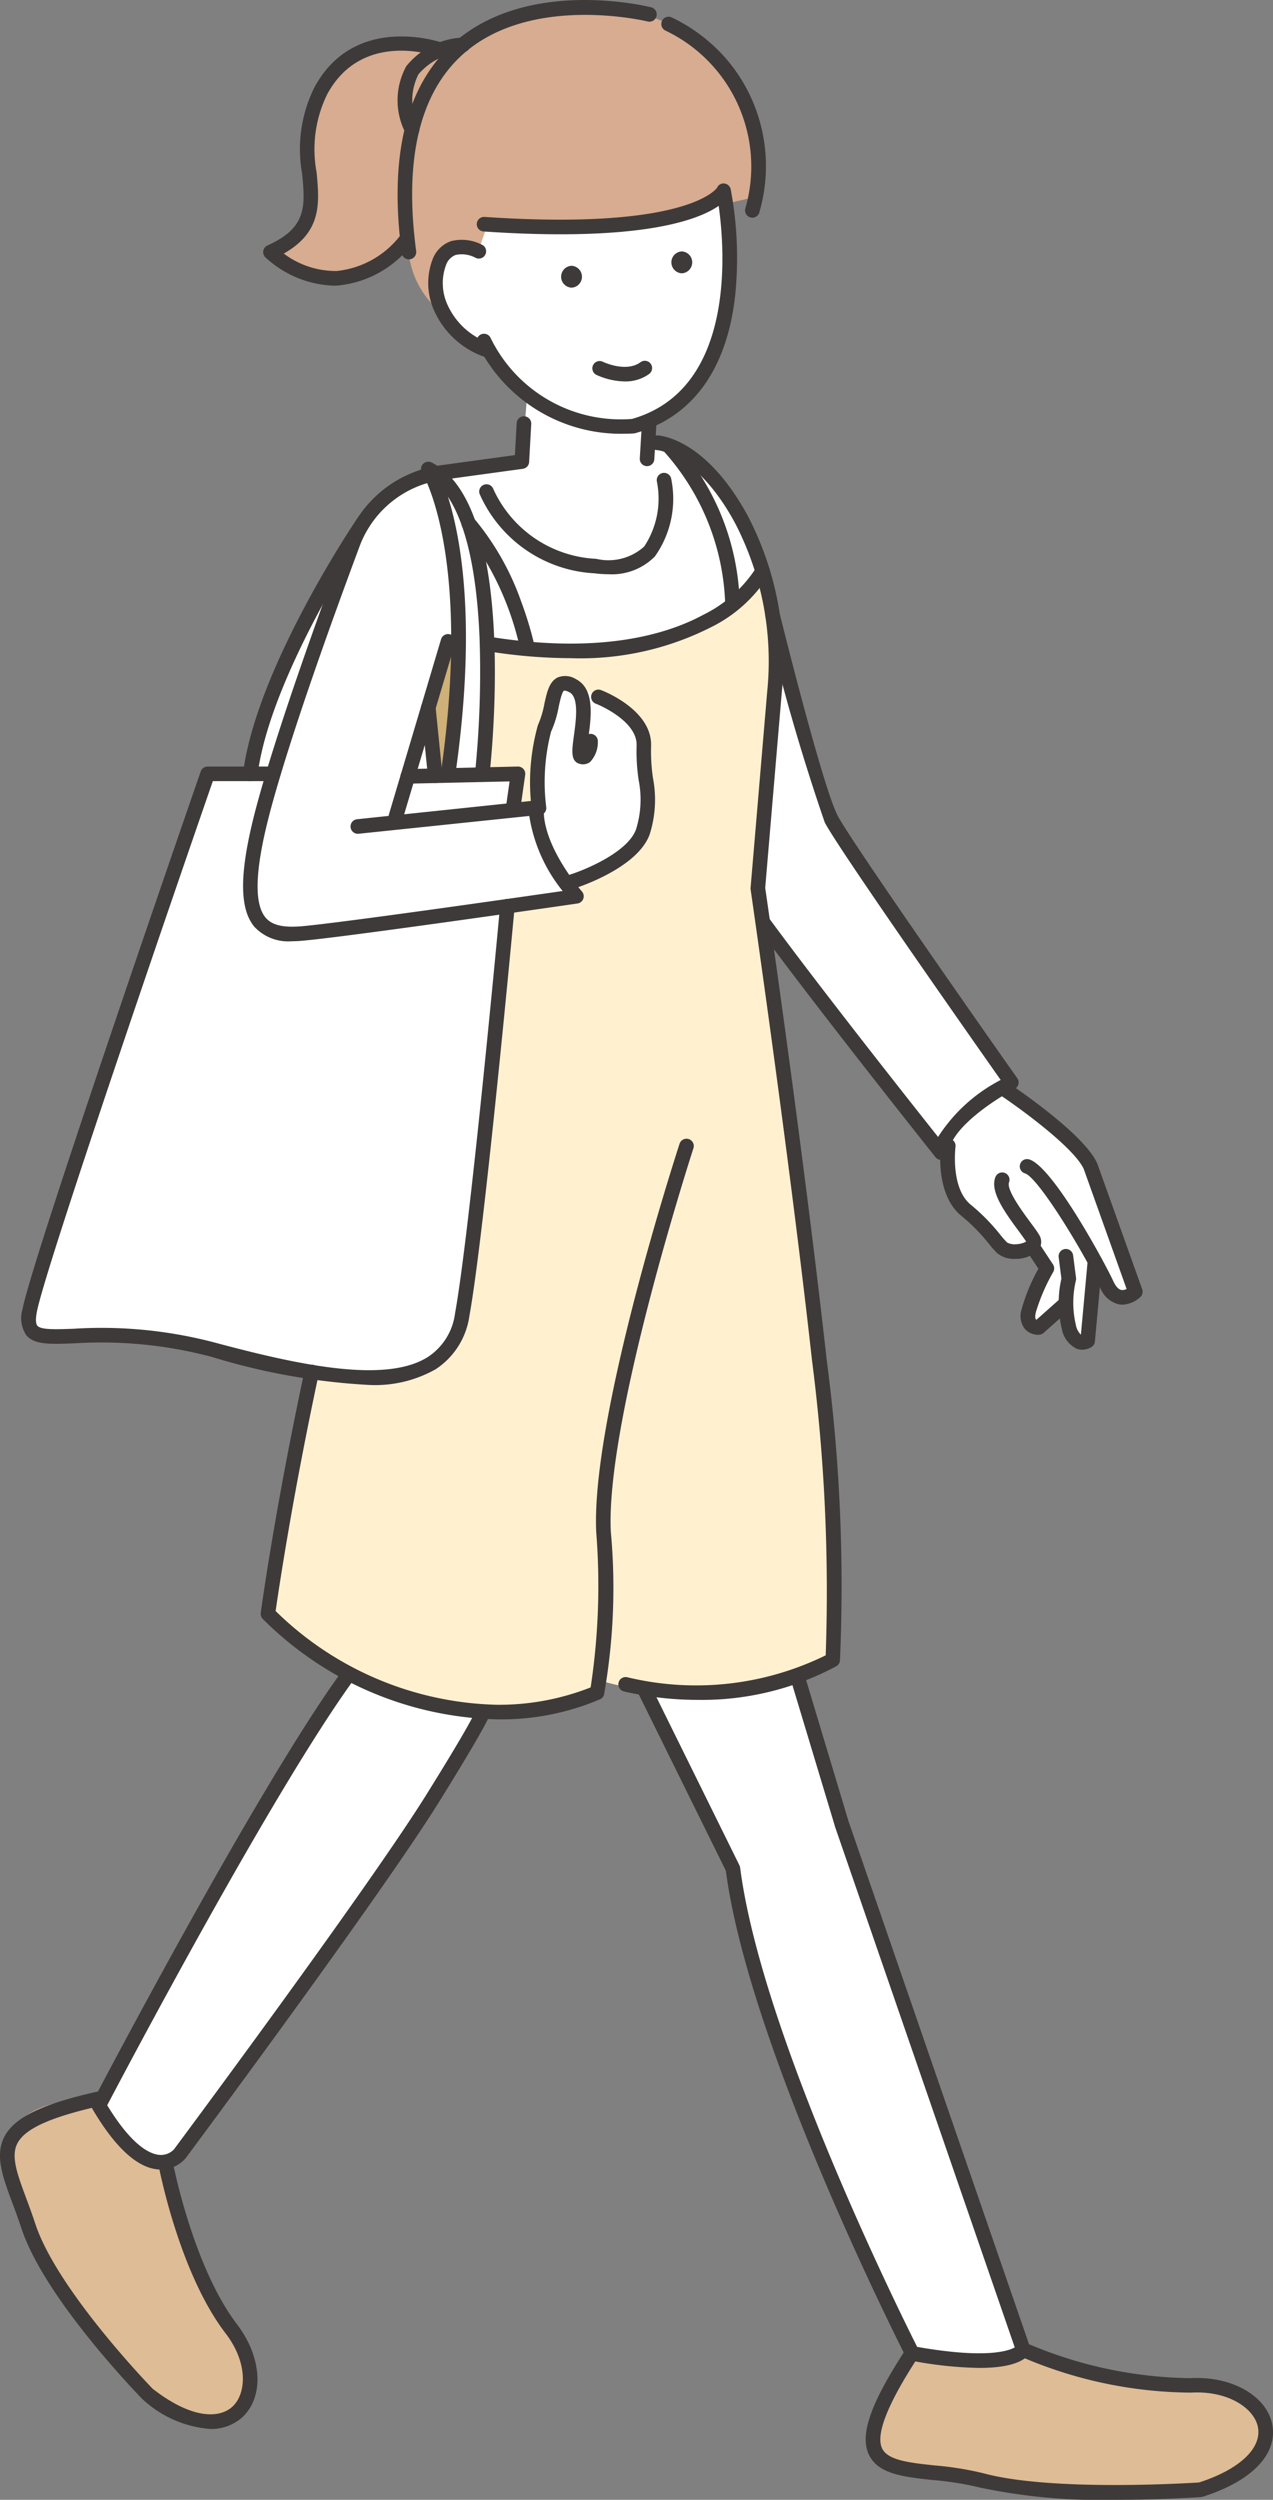 <svg xmlns="http://www.w3.org/2000/svg" width="50.108" height="98.325" viewBox="0 0 50.108 98.325">
  <rect x="0" y="0" width="50.108" height="98.325" fill="#808080" stroke="none"/>
  <g id="グループ_10082" data-name="グループ 10082" transform="translate(1736.051 -445.679)">
    <path id="パス_229918" data-name="パス 229918" d="M36.636,28.859,38.749,35.8,45.584,46v.3l3.1,2.68,1.909,5.281a.605.605,0,0,1-.841,0,2.121,2.121,0,0,1-.643-.956l-.386,2.729a1.3,1.3,0,0,1-.976-1.116l-1.151.655a.474.474,0,0,1-.138-.5c.071-.358.549-2.053.549-2.053l-.643-.549s-.85.172-1.1-.117a13.562,13.562,0,0,1-1.649-1.739A17.611,17.611,0,0,1,43,48.429l-.354-.11-7.908-10.1Z" transform="translate(-1741.951 442.319)" fill="#fff"/>
    <path id="パス_229919" data-name="パス 229919" d="M40.619,20.778a9.312,9.312,0,0,1,.3,6.45C39.8,30.859,38.1,30.744,38.1,30.744v.836s3.755,1.043,4.366,4.75c0,0-1.061,4.656-10.683,3.195,0,0-.269-5.584-2.081-6.7l3.39-.579.2-2.5-1.511-1.762a2.793,2.793,0,0,1-2.157-3.062c.2-2.577,8.956-5.3,10.993-4.144" transform="translate(-1748.594 431.485)" fill="#fff"/>
    <path id="パス_229920" data-name="パス 229920" d="M45.786,25.377a40.567,40.567,0,0,1-8.443,1.171,10.384,10.384,0,0,1-2.086-.09l-.3.875-1.555.211.172,2.483a3.5,3.5,0,0,1-1.436-2.694,8.932,8.932,0,0,1-2.752,1.181A5.035,5.035,0,0,1,26.9,27.7s1.488-.726,1.339-3.4.818-5.078,4.915-4.784l1.369-.3s3.868-2.568,7.867-.636,3.4,6.8,3.4,6.8" transform="translate(-1752.119 428.048)" fill="#d7ac90"/>
    <path id="パス_229921" data-name="パス 229921" d="M26.986,65.255l10.1-14.211,1.789-3.163a32.785,32.785,0,0,1-5.283-1.431s-9,14.041-9.656,16.646c0,0,1.02,2.722,2.334,2.494,0,0,.361.129.717-.335" transform="translate(-1755.958 465.132)" fill="#fff"/>
    <path id="パス_229922" data-name="パス 229922" d="M43.758,73.111a9.147,9.147,0,0,0,4.369-.145l-6.8-19.687-2.1-6.829s-1.224.969-6,.574l3.36,6.8S39.582,66.6,43.758,73.111" transform="translate(-1743.903 465.134)" fill="#fff"/>
    <path id="パス_229923" data-name="パス 229923" d="M46.252,27.536s-1.279,3.87-10.784,2.871l-1.906.165-.721,2.341.535,3.944L28.52,59.564l-1.748,8.985a11.319,11.319,0,0,0,12.805,2.938l.358-.287a10.685,10.685,0,0,0,4.511.312,9.856,9.856,0,0,0,4.559-1.153l.069-1.5L48.14,54.835,46.252,41.085l.494-9.3Z" transform="translate(-1752.28 440.603)" fill="#fff1d0"/>
    <path id="パス_229924" data-name="パス 229924" d="M38.408,25.834s1.4.691,2.026,3.749a36.862,36.862,0,0,1,.163,8.211h1.334v1.341H42.8a4.131,4.131,0,0,1,0-2.871c.572-1.6.149-2.288.946-2.1a12.148,12.148,0,0,1,1.991.788,2.31,2.31,0,0,1,1.121,2.315c-.145,1.7.643,2.338-.239,3.174A9.937,9.937,0,0,1,44.1,41.951v.611l-2.575.368-1.748,16s-.087,3.278-5.336,2.419-4.585-1.243-8.882-1.592c0,0-3.11.524-2.873-.574S25.4,50.392,25.4,50.392l4.327-12.67,1.594-.025S32.6,32.4,34.531,29.743c0,0,1.612-3.328,3.877-3.909" transform="translate(-1757.601 438.396)" fill="#fff"/>
    <path id="パス_229925" data-name="パス 229925" d="M29.734,33.989l-.154-2.421.34-2.26.74-.54-.446,5.221Z" transform="translate(-1748.637 442.201)" fill="#ceb078"/>
    <path id="パス_229926" data-name="パス 229926" d="M43.138,57.994s2,1.3,6.422,1.415,3.19,2.575,2.49,3.076-.547,1.594-5.542,1.125a66.71,66.71,0,0,1-7.394-.829c-2.465-.443-2.092-1.312-1.886-1.757s1.541-2.885,1.541-2.885,2.862.694,4.369-.145" transform="translate(-1738.915 480.104)" fill="#debc96"/>
    <path id="パス_229927" data-name="パス 229927" d="M28.693,56.039s-1.151.335-2.892-2.327c0,0-3.025-.179-3.468,1.707s2.428,6.261,3.427,7.488,3.569,3.682,4.826,3.457S32.3,65.1,31.725,63.78s-2.079-3.2-2.7-5.4-.333-2.338-.333-2.338" transform="translate(-1758.096 474.545)" fill="#debc96"/>
    <path id="パス_229928" data-name="パス 229928" d="M41.253,43.108a.635.635,0,0,1-.214-.037,1.068,1.068,0,0,1-.591-.795,4.284,4.284,0,0,1-.015-1.966l-.108-.841a.287.287,0,1,1,.57-.073l.115.893A.287.287,0,0,1,41,40.4a3.779,3.779,0,0,0,0,1.721.724.724,0,0,0,.2.395l.267-2.9a.287.287,0,1,1,.572.053l-.287,3.115a.287.287,0,0,1-.121.209A.708.708,0,0,1,41.253,43.108Z" transform="translate(-1734.705 455.659)" fill="#3e3a39"/>
    <path id="パス_229929" data-name="パス 229929" d="M36.183,30.743a6.288,6.288,0,0,1-5.8-3.517.287.287,0,1,1,.518-.247,5.7,5.7,0,0,0,5.564,3.182c4.088-1.168,3.656-6.649,3.412-8.38-.834.577-3.122,1.421-9.254,1.007a.287.287,0,1,1,.039-.573c7.837.528,9.083-1.049,9.153-1.149a.273.273,0,0,1,.284-.166.293.293,0,0,1,.253.238,14.6,14.6,0,0,1,.174,4.17c-.327,2.913-1.687,4.785-3.931,5.413a.285.285,0,0,1-.048.009C36.535,30.731,36.4,30.743,36.183,30.743Z" transform="translate(-1747.639 431.996)" fill="#3e3a39"/>
    <path id="パス_229930" data-name="パス 229930" d="M31.9,26.516a.286.286,0,0,1-.1-.016,3.39,3.39,0,0,1-2.039-1.822,2.624,2.624,0,0,1-.065-2.053,1.2,1.2,0,0,1,.719-.7,1.737,1.737,0,0,1,1.252.159.287.287,0,0,1-.279.5,1.144,1.144,0,0,0-.791-.116.647.647,0,0,0-.375.389,2.044,2.044,0,0,0,.065,1.594A2.823,2.823,0,0,0,32,25.958a.287.287,0,0,1-.1.558Z" transform="translate(-1748.713 433.239)" fill="#3e3a39"/>
    <path id="パス_229931" data-name="パス 229931" d="M37.1,25.948a.287.287,0,0,1-.28-.353,5.922,5.922,0,0,0-3.129-7,.287.287,0,1,1,.224-.529,6.639,6.639,0,0,1,2.229,1.721,6.476,6.476,0,0,1,1.234,5.938A.287.287,0,0,1,37.1,25.948Z" transform="translate(-1743.536 428.293)" fill="#3e3a39"/>
    <path id="パス_229932" data-name="パス 229932" d="M32.211,23.17a.431.431,0,0,0,0-.861.431.431,0,0,0,0,.861" transform="translate(-1745.765 433.824)" fill="#3e3a39"/>
    <path id="パス_229933" data-name="パス 229933" d="M34.1,22.924a.431.431,0,0,0,0-.861.431.431,0,0,0,0,.861" transform="translate(-1743.314 433.505)" fill="#3e3a39"/>
    <path id="パス_229934" data-name="パス 229934" d="M33.609,24.748a2.8,2.8,0,0,1-1.116-.258.287.287,0,0,1,.254-.515c.027.013.919.432,1.481.017a.287.287,0,0,1,.341.462A1.585,1.585,0,0,1,33.609,24.748Z" transform="translate(-1745.068 435.934)" fill="#3e3a39"/>
    <path id="線_234" data-name="線 234" transform="translate(-1710.43 457.947)" fill="#3e3a39"/>
    <path id="パス_229935" data-name="パス 229935" d="M28.27,45.538a1.823,1.823,0,0,1-1.481-.572c-.636-.768-.587-2.312.159-5.006.815-2.944,2.337-7.183,3.471-10.22a4.65,4.65,0,0,1,3.774-2.933l2.854-.391.07-1.261a.287.287,0,0,1,.573.032l-.083,1.5a.287.287,0,0,1-.248.269l-3.089.423a4.077,4.077,0,0,0-3.314,2.565c-1.13,3.026-2.647,7.248-3.456,10.172-.672,2.427-.761,3.895-.271,4.487.249.3.685.407,1.415.346,1.491-.127,8.364-1.111,10.282-1.387a6.225,6.225,0,0,1-1.313-2.952l-6.719.7a.287.287,0,1,1-.06-.571L37.867,40a.287.287,0,0,1,.317.3c-.067,1.489,1.484,3.261,1.5,3.279a.287.287,0,0,1-.174.474c-.37.054-9.069,1.314-10.815,1.463C28.559,45.53,28.416,45.538,28.27,45.538Z" transform="translate(-1752.83 437.163)" fill="#3e3a39"/>
    <path id="線_235" data-name="線 235" d="M.162,1.947H.145a.287.287,0,0,1-.269-.3l.09-1.5A.287.287,0,0,1,.538.179l-.09,1.5A.287.287,0,0,1,.162,1.947Z" transform="translate(-1710.744 462.067)" fill="#3e3a39"/>
    <path id="パス_229936" data-name="パス 229936" d="M35.492,29.843a4.448,4.448,0,0,1-.559-.037,5.246,5.246,0,0,1-4.524-3.125.287.287,0,0,1,.543-.186h0A4.691,4.691,0,0,0,35,29.236a2.1,2.1,0,0,0,1.888-.483,3.41,3.41,0,0,0,.5-2.557.287.287,0,0,1,.564-.108,3.92,3.92,0,0,1-.643,3.056A2.383,2.383,0,0,1,35.492,29.843Z" transform="translate(-1747.583 438.423)" fill="#3e3a39"/>
    <path id="パス_229937" data-name="パス 229937" d="M29.442,27.959a.287.287,0,0,1-.284-.249c-.508-3.817.174-6.591,2.027-8.246,2.912-2.6,7.594-1.468,7.792-1.418a.287.287,0,0,1-.139.557c-.046-.011-4.59-1.107-7.273,1.291-1.7,1.521-2.32,4.125-1.839,7.741a.287.287,0,0,1-.247.322Z" transform="translate(-1749.396 427.921)" fill="#3e3a39"/>
    <path id="パス_229938" data-name="パス 229938" d="M35.887,74.947A12.883,12.883,0,0,1,33,74.616a.287.287,0,1,1,.128-.56,11.582,11.582,0,0,0,7.81-.862,71.112,71.112,0,0,0-.541-11.62c-.871-7.867-2.4-18.4-2.415-18.51a.287.287,0,0,1,0-.066l.652-7.692a11.812,11.812,0,0,0-1.255-6.629c-1.5-2.784-3.077-2.888-3.092-2.888a.288.288,0,0,1-.275-.3.286.286,0,0,1,.292-.277c.077,0,1.9.081,3.581,3.189a12.383,12.383,0,0,1,1.322,6.95l-.65,7.66c.1.657,1.565,10.839,2.413,18.5A67.84,67.84,0,0,1,41.5,73.4a.287.287,0,0,1-.136.219A11.21,11.21,0,0,1,35.887,74.947Z" transform="translate(-1744.488 437.593)" fill="#3e3a39"/>
    <path id="パス_229939" data-name="パス 229939" d="M32.158,37.395a.287.287,0,0,1-.086-.561c.612-.193,2.268-.889,2.581-1.778a3.925,3.925,0,0,0,.1-1.941,7.662,7.662,0,0,1-.079-1.338c.046-1-1.572-1.646-1.588-1.652a.287.287,0,1,1,.2-.537c.083.031,2.025.784,1.958,2.216a7.2,7.2,0,0,0,.075,1.242,4.5,4.5,0,0,1-.126,2.2c-.472,1.342-2.849,2.1-2.95,2.135A.287.287,0,0,1,32.158,37.395Z" transform="translate(-1745.667 443.239)" fill="#3e3a39"/>
    <path id="パス_229940" data-name="パス 229940" d="M31.611,34.813a.287.287,0,0,1-.285-.26,8.337,8.337,0,0,1,.245-3.287,3.657,3.657,0,0,0,.256-.846c.1-.448.19-.871.528-1.031a.792.792,0,0,1,.721.073c.7.363.606,1.368.5,2.156a.287.287,0,0,1,.354.287,1.128,1.128,0,0,1-.306.813.465.465,0,0,1-.41.071c-.364-.1-.306-.526-.225-1.114s.207-1.5-.175-1.7c-.16-.082-.212-.064-.213-.064-.082.039-.163.411-.212.634a4.146,4.146,0,0,1-.3.98A7.9,7.9,0,0,0,31.9,34.5a.287.287,0,0,1-.259.313Z" transform="translate(-1746.449 442.934)" fill="#3e3a39"/>
    <path id="パス_229941" data-name="パス 229941" d="M42.438,49.888a.287.287,0,0,1-.224-.108c-.045-.057-4.546-5.7-7.028-9.077a.287.287,0,0,1,.463-.34c2.072,2.818,5.557,7.224,6.666,8.62a6.413,6.413,0,0,1,2.464-2.24c-1.081-1.537-6.351-9.04-6.923-10.126a83.058,83.058,0,0,1-2.338-8.1.287.287,0,0,1,.557-.138c.017.068,1.691,6.831,2.289,7.97s7,10.233,7.069,10.325a.287.287,0,0,1-.1.42c-.7.367-2.547,1.537-2.6,2.523a.287.287,0,0,1-.287.27Z" transform="translate(-1741.441 441.415)" fill="#3e3a39"/>
    <path id="パス_229942" data-name="パス 229942" d="M35.943,60.1a13.477,13.477,0,0,1-9.2-3.939.287.287,0,0,1-.09-.249c.005-.039.532-3.96,1.724-9.527a.287.287,0,1,1,.561.12c-1.057,4.938-1.589,8.572-1.7,9.334a12.853,12.853,0,0,0,8.7,3.687,9.834,9.834,0,0,0,3.7-.683,26.632,26.632,0,0,0,.22-6.1c-.216-4.5,3.137-14.845,3.28-15.283a.287.287,0,1,1,.546.178c-.035.106-3.463,10.682-3.252,15.077a24.078,24.078,0,0,1-.266,6.407.287.287,0,0,1-.151.185A9.919,9.919,0,0,1,35.943,60.1Z" transform="translate(-1752.44 453.206)" fill="#3e3a39"/>
    <path id="線_236" data-name="線 236" d="M.433,3.125a.287.287,0,0,1-.285-.258L-.124.191A.287.287,0,0,1,.448.133L.719,2.809a.287.287,0,0,1-.257.315Z" transform="translate(-1719.354 473.352)" fill="#3e3a39"/>
    <path id="線_237" data-name="線 237" d="M.162,7.335a.287.287,0,0,1-.275-.369L1.938.08a.287.287,0,0,1,.55.164L.437,7.13A.287.287,0,0,1,.162,7.335Z" transform="translate(-1720.627 470.739)" fill="#3e3a39"/>
    <path id="パス_229943" data-name="パス 229943" d="M46.562,73.845a15.36,15.36,0,0,1-2.693-.289.287.287,0,0,1-.2-.152c-.062-.12-6.161-12.093-7.084-19.115l-3.445-6.972a.287.287,0,0,1,.515-.254l3.466,7.015a.287.287,0,0,1,.027.091c.839,6.532,6.31,17.544,6.967,18.848,2.667.469,3.577.169,3.842.021L40.869,52.52l0-.011L39.118,46.7a.287.287,0,0,1,.55-.165l1.746,5.808L48.56,73.033a.287.287,0,0,1-.017.227C48.453,73.431,48.076,73.845,46.562,73.845Z" transform="translate(-1744.065 464.971)" fill="#3e3a39"/>
    <path id="パス_229944" data-name="パス 229944" d="M26.483,66.04l-.086,0c-.832-.053-1.708-.85-2.606-2.371a.287.287,0,0,1-.007-.279c.064-.122,6.418-12.26,9.818-16.943a.287.287,0,1,1,.465.337c-3.177,4.375-8.975,15.35-9.7,16.729,1,1.645,1.721,1.931,2.066,1.953A.7.7,0,0,0,27,65.242c.073-.1,7.624-10.243,9.936-13.955,1.434-2.3,1.8-3,1.895-3.209a.287.287,0,0,1,.093-.246.3.3,0,0,1,.4-.016c.219.183.08.436-.2.939-.318.577-.891,1.532-1.7,2.836-2.325,3.732-9.89,13.9-9.966,14A1.281,1.281,0,0,1,26.483,66.04Z" transform="translate(-1756.198 464.971)" fill="#3e3a39"/>
    <path id="パス_229945" data-name="パス 229945" d="M33.935,31.126a20.741,20.741,0,0,1-3.26-.274.287.287,0,0,1,.09-.567c4.344.692,6.966-.089,8.4-.866a5.176,5.176,0,0,0,2.083-1.853.287.287,0,0,1,.511.261A5.586,5.586,0,0,1,39.485,29.9,11.376,11.376,0,0,1,33.935,31.126Z" transform="translate(-1747.532 440.441)" fill="#3e3a39"/>
    <path id="パス_229946" data-name="パス 229946" d="M32.681,32.078a.287.287,0,0,1-.287-.283,11.675,11.675,0,0,0-2.231-4.719.287.287,0,1,1,.428-.383,10.541,10.541,0,0,1,1.839,3.232c.2.536.334.989.411,1.274.168.623.146.653.076.755A.288.288,0,0,1,32.681,32.078Z" transform="translate(-1747.976 439.386)" fill="#3e3a39"/>
    <path id="パス_229947" data-name="パス 229947" d="M36.319,32.082H36.3a.287.287,0,0,1-.27-.3,9.412,9.412,0,0,0-2.449-6.042.287.287,0,0,1,.436-.373,9.8,9.8,0,0,1,2.586,6.449A.287.287,0,0,1,36.319,32.082Z" transform="translate(-1743.536 437.655)" fill="#3e3a39"/>
    <path id="パス_229948" data-name="パス 229948" d="M46.832,64.062a22.93,22.93,0,0,1-5.317-.482,11.848,11.848,0,0,0-1.835-.294c-1.167-.124-2.174-.232-2.537-1-.371-.783.067-2.028,1.464-4.162a.287.287,0,0,1,.48.314c-1.205,1.841-1.685,3.053-1.425,3.6.225.475,1.084.566,2.079.672a12.471,12.471,0,0,1,1.924.311c2.644.714,8,.389,8.475.358,1.583-.511,2.47-1.34,2.317-2.168-.136-.738-1.16-1.451-2.637-1.366A17.068,17.068,0,0,1,43.1,58.418a.287.287,0,0,1,.233-.525,16.81,16.81,0,0,0,6.454,1.384c1.634-.094,3.024.695,3.235,1.835.214,1.159-.811,2.217-2.741,2.83a.286.286,0,0,1-.067.013C50.095,63.963,48.626,64.062,46.832,64.062Z" transform="translate(-1738.992 479.942)" fill="#3e3a39"/>
    <path id="パス_229949" data-name="パス 229949" d="M30.453,66.848A4.413,4.413,0,0,1,27.817,65.7a.29.29,0,0,1-.028-.025c-.157-.161-3.861-3.968-4.769-6.733-.114-.345-.231-.661-.344-.966-.4-1.067-.709-1.911-.306-2.652s1.491-1.262,3.642-1.745a.287.287,0,0,1,.126.56c-1.946.437-2.952.887-3.263,1.459-.278.512-.019,1.211.34,2.178.115.31.234.631.351.987.841,2.561,4.378,6.246,4.621,6.5,1.59,1.239,2.679,1.167,3.168.684.522-.515.6-1.7-.3-2.868-1.83-2.4-2.612-6.494-2.645-6.667a.287.287,0,0,1,.564-.106c.008.041.79,4.131,2.537,6.425.974,1.279,1.076,2.8.244,3.625A1.827,1.827,0,0,1,30.453,66.848Z" transform="translate(-1758.233 474.369)" fill="#3e3a39"/>
    <path id="パス_229950" data-name="パス 229950" d="M36.233,55.207a25.708,25.708,0,0,1-6.178-1.1,16.952,16.952,0,0,0-5.427-.537c-.974.036-1.563.058-1.885-.316a1.217,1.217,0,0,1-.152-1.022c.381-2.019,6.746-20.376,7.016-21.156a.287.287,0,0,1,.271-.193h2.377a.287.287,0,1,1,0,.574H30.084c-.7,2.013-6.575,19.012-6.928,20.881-.052.276-.044.463.022.541.142.165.738.142,1.428.117a17.465,17.465,0,0,1,5.6.556c3.362.9,6.7,1.594,8.342.555a2.415,2.415,0,0,0,1.07-1.721c.593-3.253,1.763-15.907,1.774-16.035a.287.287,0,0,1,.572.053c-.012.128-1.184,12.808-1.781,16.085a3,3,0,0,1-1.328,2.1A4.846,4.846,0,0,1,36.233,55.207Z" transform="translate(-1757.757 444.946)" fill="#3e3a39"/>
    <path id="パス_229951" data-name="パス 229951" d="M33.479,32.8l-.041,0a.287.287,0,0,1-.244-.325l.143-1.006-4,.089a.287.287,0,1,1-.013-.574l4.337-.1a.287.287,0,0,1,.291.327l-.191,1.341A.287.287,0,0,1,33.479,32.8Z" transform="translate(-1749.33 444.945)" fill="#3e3a39"/>
    <path id="パス_229952" data-name="パス 229952" d="M26.634,37.017l-.036,0a.287.287,0,0,1-.249-.321c.513-4.061,4.3-9.73,4.464-9.969a.287.287,0,0,1,.476.321c-.039.057-3.875,5.795-4.37,9.72A.287.287,0,0,1,26.634,37.017Z" transform="translate(-1752.831 439.386)" fill="#3e3a39"/>
    <path id="パス_229953" data-name="パス 229953" d="M30.462,38.234l-.041,0a.287.287,0,0,1-.243-.325c1.23-8.568-.717-11.773-.737-11.8a.287.287,0,0,1,.37-.411c3.451,1.714,2.331,11.858,2.282,12.289a.287.287,0,0,1-.571-.065A39.167,39.167,0,0,0,31.7,32.57c-.109-2.587-.535-4.459-1.244-5.523.525,1.651,1.136,5.052.291,10.941A.287.287,0,0,1,30.462,38.234Z" transform="translate(-1748.876 438.171)" fill="#3e3a39"/>
    <path id="パス_229954" data-name="パス 229954" d="M44.254,45.083a.807.807,0,0,1-.153-.015,1.064,1.064,0,0,1-.735-.682c-.6-1.306-2.427-4.311-2.95-4.468a.287.287,0,1,1,.165-.55c.941.282,3.009,4.128,3.307,4.779.067.147.177.328.32.357a.344.344,0,0,0,.209-.039L42.731,39.75c-.386-.854-2.563-2.43-3.372-2.966a.287.287,0,0,1,.317-.479c.313.208,3.073,2.062,3.584,3.222l.008.019,1.764,4.934a.287.287,0,0,1-.072.3A1.115,1.115,0,0,1,44.254,45.083Z" transform="translate(-1736.122 451.913)" fill="#3e3a39"/>
    <path id="パス_229955" data-name="パス 229955" d="M41.237,41.988a1.028,1.028,0,0,1-.7-.224,3.819,3.819,0,0,1-.326-.368,7.245,7.245,0,0,0-1.1-1.112c-1.033-.866-.8-2.7-.785-2.781a.287.287,0,0,1,.569.077c0,.018-.2,1.6.584,2.263a7.844,7.844,0,0,1,1.174,1.189,3.374,3.374,0,0,0,.277.315.654.654,0,0,0,.393.061.819.819,0,0,0,.354-.1c-.065-.1-.175-.252-.3-.422-.622-.838-1.12-1.575-.911-2.114a.287.287,0,1,1,.536.207c-.111.288.553,1.183.836,1.565.144.194.268.361.345.49a.525.525,0,0,1-.13.711A1.375,1.375,0,0,1,41.237,41.988Z" transform="translate(-1737.336 453.206)" fill="#3e3a39"/>
    <path id="パス_229956" data-name="パス 229956" d="M40.373,42.692a.714.714,0,0,1-.538-.233.849.849,0,0,1-.125-.776,7.292,7.292,0,0,1,.661-1.59l-.419-.633a.287.287,0,0,1,.479-.317l.514.779a.287.287,0,0,1,.009.3,7.512,7.512,0,0,0-.685,1.588c-.036.157-.022.245,0,.274a.067.067,0,0,0,.024.017l.967-.859a.287.287,0,0,1,.381.429l-1.066.946a.287.287,0,0,1-.171.072Z" transform="translate(-1735.548 455.489)" fill="#3e3a39"/>
    <path id="パス_229957" data-name="パス 229957" d="M29.559,22.311a.287.287,0,0,1-.268-.185,2.79,2.79,0,0,1,.043-2.6A3.027,3.027,0,0,1,31.551,18.4a.287.287,0,0,1,.027.574h0a2.488,2.488,0,0,0-1.765.871,2.269,2.269,0,0,0,.015,2.075.287.287,0,0,1-.268.389Z" transform="translate(-1749.393 428.757)" fill="#3e3a39"/>
    <path id="パス_229958" data-name="パス 229958" d="M29.464,28.184a4.16,4.16,0,0,1-2.687-1.116.287.287,0,0,1,.084-.466c1.563-.7,1.483-1.547,1.363-2.826a5.45,5.45,0,0,1,.482-3.387c1.6-2.978,5.024-1.765,5.058-1.753a.287.287,0,0,1-.2.539h0c-.121-.044-2.989-1.051-4.355,1.486a4.908,4.908,0,0,0-.416,3.061c.114,1.2.222,2.346-1.292,3.2a3.413,3.413,0,0,0,2.085.685,3.625,3.625,0,0,0,2.557-1.47.287.287,0,0,1,.438.371,4.166,4.166,0,0,1-2.976,1.673Q29.536,28.184,29.464,28.184Z" transform="translate(-1752.383 428.731)" fill="#3e3a39"/>
  </g>
</svg>
